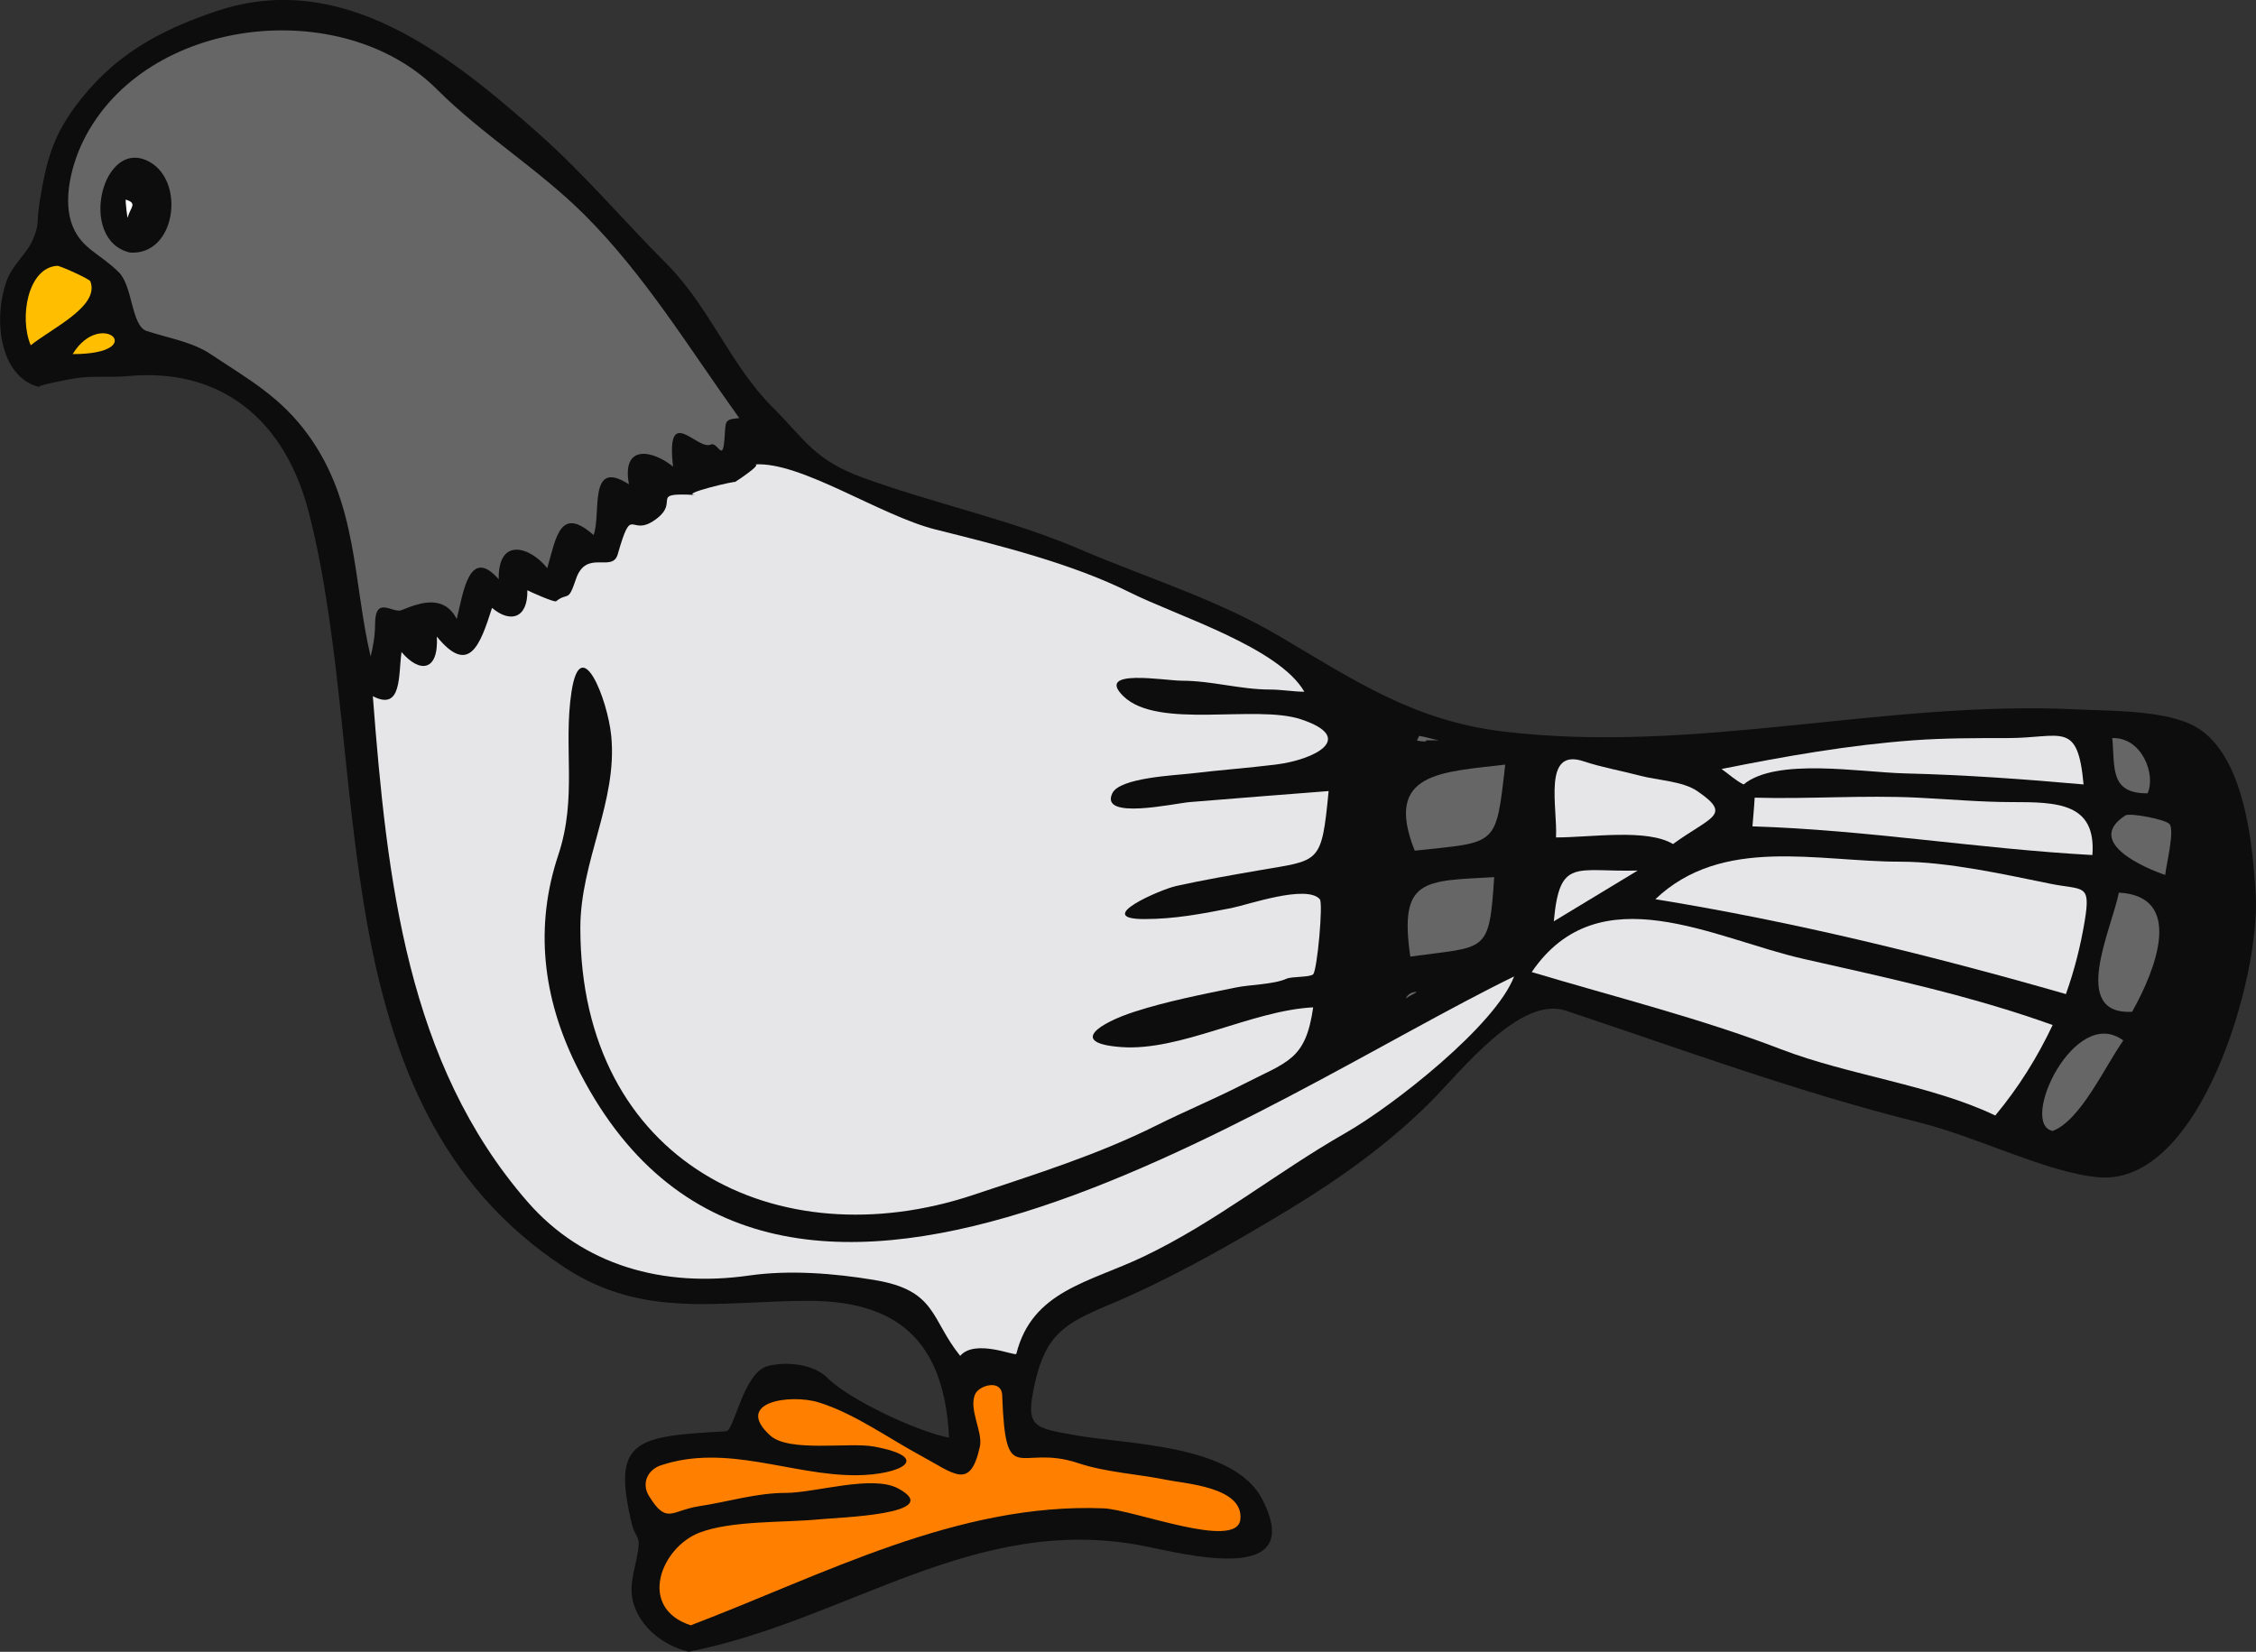 <?xml version="1.0" encoding="UTF-8" standalone="no"?>
<!-- Generator: Adobe Illustrator 12.0.0, SVG Export Plug-In . SVG Version: 6.00 Build 51448)  -->
<svg
    xmlns:inkscape="http://www.inkscape.org/namespaces/inkscape"
    xmlns:rdf="http://www.w3.org/1999/02/22-rdf-syntax-ns#"
    xmlns="http://www.w3.org/2000/svg"
    xmlns:cc="http://web.resource.org/cc/"
    xmlns:dc="http://purl.org/dc/elements/1.1/"
    xmlns:sodipodi="http://inkscape.sourceforge.net/DTD/sodipodi-0.dtd"
    xmlns:svg="http://www.w3.org/2000/svg"
    xmlns:ns1="http://sozi.baierouge.fr"
    xmlns:xlink="http://www.w3.org/1999/xlink"
    id="Layer_1"
    style="enable-background:new 0 0 412.313 301.94"
    space="preserve"
    sodipodi:docname="colombo2.svg"
    viewBox="0 0 412.313 301.94"
    sodipodi:version="0.32"
    version="1.1"
    inkscape:version="0.42"
    sodipodi:docbase="F:\openclip\svg da inviare"
  >
  <rect x="0" y="0" width="412.313" height="301.94" fill="#333333" stroke="none"/>
  <sodipodi:namedview
      id="base"
      bordercolor="#666666"
      inkscape:pageshadow="2"
      inkscape:window-width="787"
      pagecolor="#ffffff"
      inkscape:zoom="1.1922898"
      inkscape:window-x="88"
      borderopacity="1.0"
      inkscape:current-layer="Layer_1"
      inkscape:cx="206.15649"
      inkscape:cy="150.97000"
      inkscape:window-y="116"
      inkscape:window-height="510"
      inkscape:pageopacity="0.0"
  />
  <path
      id="path3"
      style="fill:#0E0D0D;clip-rule:evenodd;fill-rule:evenodd"
      d="m125.83 301.94c29.219-5.782 52.312-25.357 83.104-19.364 7.503 1.46 29.919 7.462 21.785-8.472-5.142-10.071-24.439-10.049-33.887-11.7-8.114-1.419-9.517-1.472-7.665-9.682 1.979-8.773 5.502-10.841 13.313-14.12 11.578-4.861 22.959-11.348 33.484-17.75 8.854-5.386 17.783-11.73 25.417-19.364 5.752-5.752 16.42-19.546 24.81-16.742 21.826 7.293 42.607 14.953 64.346 20.373 11.219 2.797 23.723 9.308 33.081 10.085 18.557 1.54 29.513-36.654 28.644-51.638-0.55-9.478-2.095-25.525-10.893-30.66-5.391-3.146-15.831-2.933-21.784-3.228-35.142-1.743-69.707 8.273-104.89 4.035-16.235-1.956-27.07-9.269-40.745-17.347-11.69-6.906-24.114-10.623-36.511-15.935-12.674-5.432-26.747-8.375-39.737-13.112-8.891-3.242-10.528-6.905-16.54-12.909-7.599-7.59-11.59-18.448-19.365-26.223-7.939-7.939-14.943-16.318-23.398-23.802-16.044-14.228-35.736-30.046-58.679-22.399-10.671 3.557-19.112 8.177-26.021 17.549-4.182 5.673-5.305 10.291-6.454 17.347-0.634 3.894 0.063 3.816-1.21 6.858-1.112 2.657-3.74 4.583-4.841 7.665-2.544 7.119-1.153 17.652 6.051 19.365-1.112-0.265 6.263-1.583 6.455-1.614 3.182-0.514 6.485-0.099 9.683-0.403 16.87-1.607 28.699 7.849 33.081 25.013 11.794 46.204 0.993 108.05 46.797 137.97 14.447 9.438 28.355 6.051 44.579 6.051 17.751 0 24.814 8.942 25.617 25.013-5.497-1.008-18.105-6.818-22.187-10.893-2.63-2.626-7.553-3.052-10.893-2.219-4.573 1.14-6.13 11.861-7.685 11.945-16.627 0.898-20.775 1.602-17.327 16.496 0.854 3.687 1.927 2.069 1.008 6.656-0.568 2.838-1.445 5.376-0.605 8.27 1.33 4.61 5.71 7.82 10.07 8.87"
  />
  <path
      id="path5"
      style="fill:#FF7F00;clip-rule:evenodd;fill-rule:evenodd"
      d="m126.24 297.1c24.243-9.23 48.799-22.446 75.44-21.382 5.505 0.22 24.42 7.73 25.012 2.018 0.613-5.926-10.017-6.504-13.716-7.262-5.08-1.041-10.826-1.322-15.936-3.026-10.926-3.642-13.232 5.021-13.876-12.382-0.111-3.01-4.108-1.845-4.883-0.326-1.382 2.709 1.401 6.989 0.807 9.683-1.768 8.019-4.582 5.027-10.893 1.613-5.929-3.207-12.101-7.684-18.558-9.682-5.166-1.599-15.617-0.098-8.875 6.051 3.433 3.132 14.452 1.182 18.961 2.018 10.961 2.031 4.875 5.2-3.228 5.245-11.827 0.065-23.64-5.835-35.703-1.815-2.44 0.813-3.592 3.315-2.189 5.595 3.285 5.339 4.077 2.651 9.249 1.868 5.229-0.792 10.378-2.42 15.734-2.42 5.409 0 15.836-3.37 20.574-0.808 8.737 4.727-10.697 5.272-14.523 5.648-6.342 0.623-15.843 0.165-21.785 2.42-7.03 2.68-11.44 13.72-1.6 16.95"
  />
  <path
      id="path7"
      style="fill:#E6E6E8;clip-rule:evenodd;fill-rule:evenodd"
      d="m175.46 247.88c2.709-3.24 10.159 0.111 10.288-0.403 2.881-11.525 13.279-13.027 23.196-17.751 13.246-6.309 24.369-15.429 36.914-22.592 8.966-5.12 27.507-19.769 30.861-28.643-45.349 22.095-136.41 87.419-171.46 16.137-6.061-12.328-7.583-25.261-3.228-38.325 3.526-10.577 0.872-19.731 2.42-29.854 1.69-11.051 6.604 1.355 7.262 8.068 1.178 12.031-5.647 22.837-5.647 35.098 0 42.845 36.116 60.707 71.809 48.814 11.365-3.787 22.738-7.337 33.483-12.707 5.213-2.605 10.543-4.806 15.734-7.464 8.29-4.245 11.528-4.455 12.91-14.12-11.313 0.579-24.248 8.066-35.098 7.262-9.751-0.723-3.88-4.418 2.42-6.454 5.985-1.935 12.392-3.172 18.558-4.438 2.635-0.541 6.886-0.54 9.278-1.613 0.938-0.421 4.302-0.222 4.842-0.807 0.744-0.806 1.854-12.986 1.21-13.717-2.428-2.755-13.264 1.054-16.137 1.614-5.405 1.055-10.339 2.017-15.937 2.017-9.54 0 2.95-5.413 5.851-6.052 4.88-1.074 9.952-1.96 14.927-2.823 11.345-1.969 11.599-0.978 12.909-14.524-8.472 0.672-16.947 1.306-25.415 2.018-2.825 0.237-16.473 3.342-14.12-1.614 1.365-2.874 11.563-3.273 14.522-3.631 5.095-0.616 10.249-0.986 15.331-1.614 7.163-0.885 14.832-4.873 4.64-8.27-8.313-2.771-26.188 1.926-32.476-4.236-5.238-5.134 7.61-2.823 10.69-2.823 5.453 0 10.682 1.613 16.137 1.613 2.016 0 4.155 0.38 6.253 0.404-4.674-8.14-23.183-13.815-31.87-18.153-10.646-5.317-23.889-8.595-35.501-11.498-10.182-2.545-24.679-12.51-33.081-11.901 1.544-0.112-3.535 3.178-3.63 3.228 0.698-0.367-10.402 2.179-7.187 2.358-8.775-0.488-2.63 1.115-7.337 4.5-4.744 3.412-4.159-3.195-6.883 6.341-0.986 3.45-5.777-1.035-7.64 4.552-1.478 4.432-1.406 2.262-3.631 4.034-0.296 0.236-4.789-1.751-5.245-2.017 0.109 5.068-3.049 6.109-6.455 3.227-2.193 6.893-4.217 12.418-10.086 5.245 0.354 6.464-3.211 6.67-6.454 2.824-0.6 4.199 0.128 10.879-5.245 8.068 2.593 33.713 6.25 67.088 28.24 92.385 10.197 11.73 24.882 15.757 40.544 13.515 7.338-1.051 15.528-0.404 22.794 0.806 11.53 1.87 10.33 7.16 15.76 13.87"
  />
  <path
      id="path9"
      style="fill:#666666;clip-rule:evenodd;fill-rule:evenodd"
      d="m375.15 206.73c5.104-1.909 9.577-11.828 12.91-16.539-8.91-6.62-19.15 15.3-12.91 16.54"
  />
  <path
      id="path11"
      style="fill:#E6E6E8;clip-rule:evenodd;fill-rule:evenodd"
      d="m364.66 203.91c4.306-5.191 7.648-10.554 10.489-16.539-14.979-5.38-30.144-8.609-45.587-12.104-16.285-3.685-37.323-15.612-49.621 2.421 15.248 4.576 30.805 8.431 45.587 14.119 12.42 4.77 27.56 6.54 39.13 12.1"
  />
  <path
      id="path13"
      style="fill:#666666;clip-rule:evenodd;fill-rule:evenodd"
      d="m389.67 184.95c4.274-7.596 9.658-21.128-2.42-21.785-1.37 6.85-8.99 22.36 2.42 21.79"
  />
  <path
      id="path15"
      style="fill:#666666;clip-rule:evenodd;fill-rule:evenodd"
      d="m256.95 182.53c0.655-0.54 1.604-0.882 2.017-1.21-1.69 0.01-2.01 1.19-2.02 1.21"
  />
  <path
      id="path17"
      style="fill:#E6E6E8;clip-rule:evenodd;fill-rule:evenodd"
      d="m377.57 181.72c1.547-4.32 2.679-8.794 3.43-13.313 1.165-7.01-0.219-5.635-6.253-6.859-8.458-1.716-18.797-4.034-27.433-4.034-15.205 0-32.527-4.779-44.78 6.858 25.17 4.07 50.56 10.31 75.03 17.34"
  />
  <path
      id="path19"
      style="fill:#666666;clip-rule:evenodd;fill-rule:evenodd"
      d="m257.75 174.86c13.964-1.939 14.417-0.367 15.33-14.522-12.83 0.71-17.41 0.17-15.33 14.52"
  />
  <path
      id="path21"
      style="fill:#E6E6E8;clip-rule:evenodd;fill-rule:evenodd"
      d="m283.98 168.41c5.11-3.093 10.22-6.187 15.33-9.279-11.33 0.31-14.27-2.46-15.33 9.28"
  />
  <path
      id="path23"
      style="fill:#666666;clip-rule:evenodd;fill-rule:evenodd"
      d="m395.72 159.94c0.15-1.723 1.752-8.005 0.808-9.279-0.651-0.877-7.281-2.121-8.069-1.614-7.73 4.97 4.03 9.81 7.26 10.89"
  />
  <path
      id="path25"
      style="fill:#E6E6E8;clip-rule:evenodd;fill-rule:evenodd"
      d="m382.41 156.3c0.722-9.556-6.432-9.682-14.724-9.682-5.654 0-11.438-0.527-17.146-0.807-9.994-0.491-20.024 0.282-29.854 0-0.096 1.865-0.308 3.937-0.402 5.245 20.85 0.64 41.36 4.11 62.12 5.24"
  />
  <path
      id="path27"
      style="fill:#666666;clip-rule:evenodd;fill-rule:evenodd"
      d="m258.56 155.5c15.2-1.644 14.811-0.593 16.539-15.734-11.54 1.4-22.3 1.32-16.54 15.73"
  />
  <path
      id="path29"
      style="fill:#E6E6E8;clip-rule:evenodd;fill-rule:evenodd"
      d="m305.76 154.29c6.982-5.078 10.918-5.25 4.438-9.682-2.674-1.829-7.206-1.954-10.489-2.823-3.377-0.894-6.942-1.506-10.288-2.623-7.538-2.516-4.735 8.397-5.042 13.918 6.55-0.01 16.58-1.65 21.38 1.2"
  />
  <path
      id="path31"
      style="fill:#666666;clip-rule:evenodd;fill-rule:evenodd"
      d="m392.5 145.01c1.562-3.476-1.08-10.285-6.455-10.086 0.51 5.34-0.52 10.16 6.46 10.09"
  />
  <path
      id="path33"
      style="fill:#E6E6E8;clip-rule:evenodd;fill-rule:evenodd"
      d="m318.67 143.39c5.996-4.944 21.33-2.217 29.45-2.017 11.186 0.276 21.745 1.049 32.678 2.017-1.072-11.783-3.974-8.472-13.918-8.472-5.72 0-11.457-0.013-17.146 0.403-11.815 0.864-23.428 2.91-35.099 5.245 1.32 0.93 2.61 2.14 4.04 2.83"
  />
  <path
      id="path35"
      style="fill:#666666;clip-rule:evenodd;fill-rule:evenodd"
      d="m260.58 135.33h2.42c-1.034-0.156-2.467-0.65-3.63-0.807-0.041 0.13-0.409 0.808-0.404 0.807 0.26 0.17 2.15 0.36 1.61 0"
  />
  <path
      id="path37"
      style="fill:#666666;clip-rule:evenodd;fill-rule:evenodd"
      d="m67.741 120c0.389-1.521 0.807-3.717 0.807-5.85 0-5.445 3.216-1.947 4.842-2.622 3.753-1.557 7.781-2.727 10.085 1.613 1.16-4.639 2.242-13.433 7.666-7.261-0.107-7.793 5.772-5.944 8.875-2.018 1.66-5.807 2.385-11.432 8.472-6.051 1.452-3.957-1.083-14.144 6.455-9.279-1.379-7.603 4.587-6.112 8.068-3.228-1.344-11.652 4.375-2.958 6.858-4.033 1.343-0.582 2.179 3.302 2.525-0.852 0.289-3.46-0.177-3.747 2.719-3.99-9.146-12.743-17.239-26.121-28.239-37.115-8.405-8.4-18.652-14.623-27.029-22.995-17.345-17.328-53.229-13.381-64.555 9.278-2.214 4.428-3.917 11.07-2.017 15.733 1.724 4.229 4.968 4.97 8.472 8.472 2.512 2.511 2.265 9.766 5.042 10.691 3.842 1.28 8.289 1.962 11.699 4.236 6.95 4.634 12.845 7.805 17.953 14.927 8.964 12.497 8.069 26.586 11.296 40.346"
  />
  <path
      id="path39"
      style="fill:#FFBF00;clip-rule:evenodd;fill-rule:evenodd"
      d="m13.279 64.728c14.325 0 5.247-8.564 0 0"
  />
  <path
      id="path41"
      style="fill:#FFBF00;clip-rule:evenodd;fill-rule:evenodd"
      d="m5.614 63.113c3.992-3.193 12.671-7.157 10.892-11.699-0.168-0.429-5.527-2.856-6.051-2.824-5.388 0.337-6.967 9.512-4.841 14.523"
  />
  <path
      id="path43"
      style="fill:#0E0D0D;clip-rule:evenodd;fill-rule:evenodd"
      d="m23.768 46.17c8.321 0.542 10.135-12.84 3.631-16.541-8.637-4.914-13.374 14.286-3.631 16.541"
  />
  <path
      id="path45"
      style="fill:#FFFFFF;clip-rule:evenodd;fill-rule:evenodd"
      d="m23.365 39.715c0.335-1.666 1.927-2.554-0.404-3.228-0.039 0.233 0.315 3.816 0.404 3.228"
  />
</svg
>

